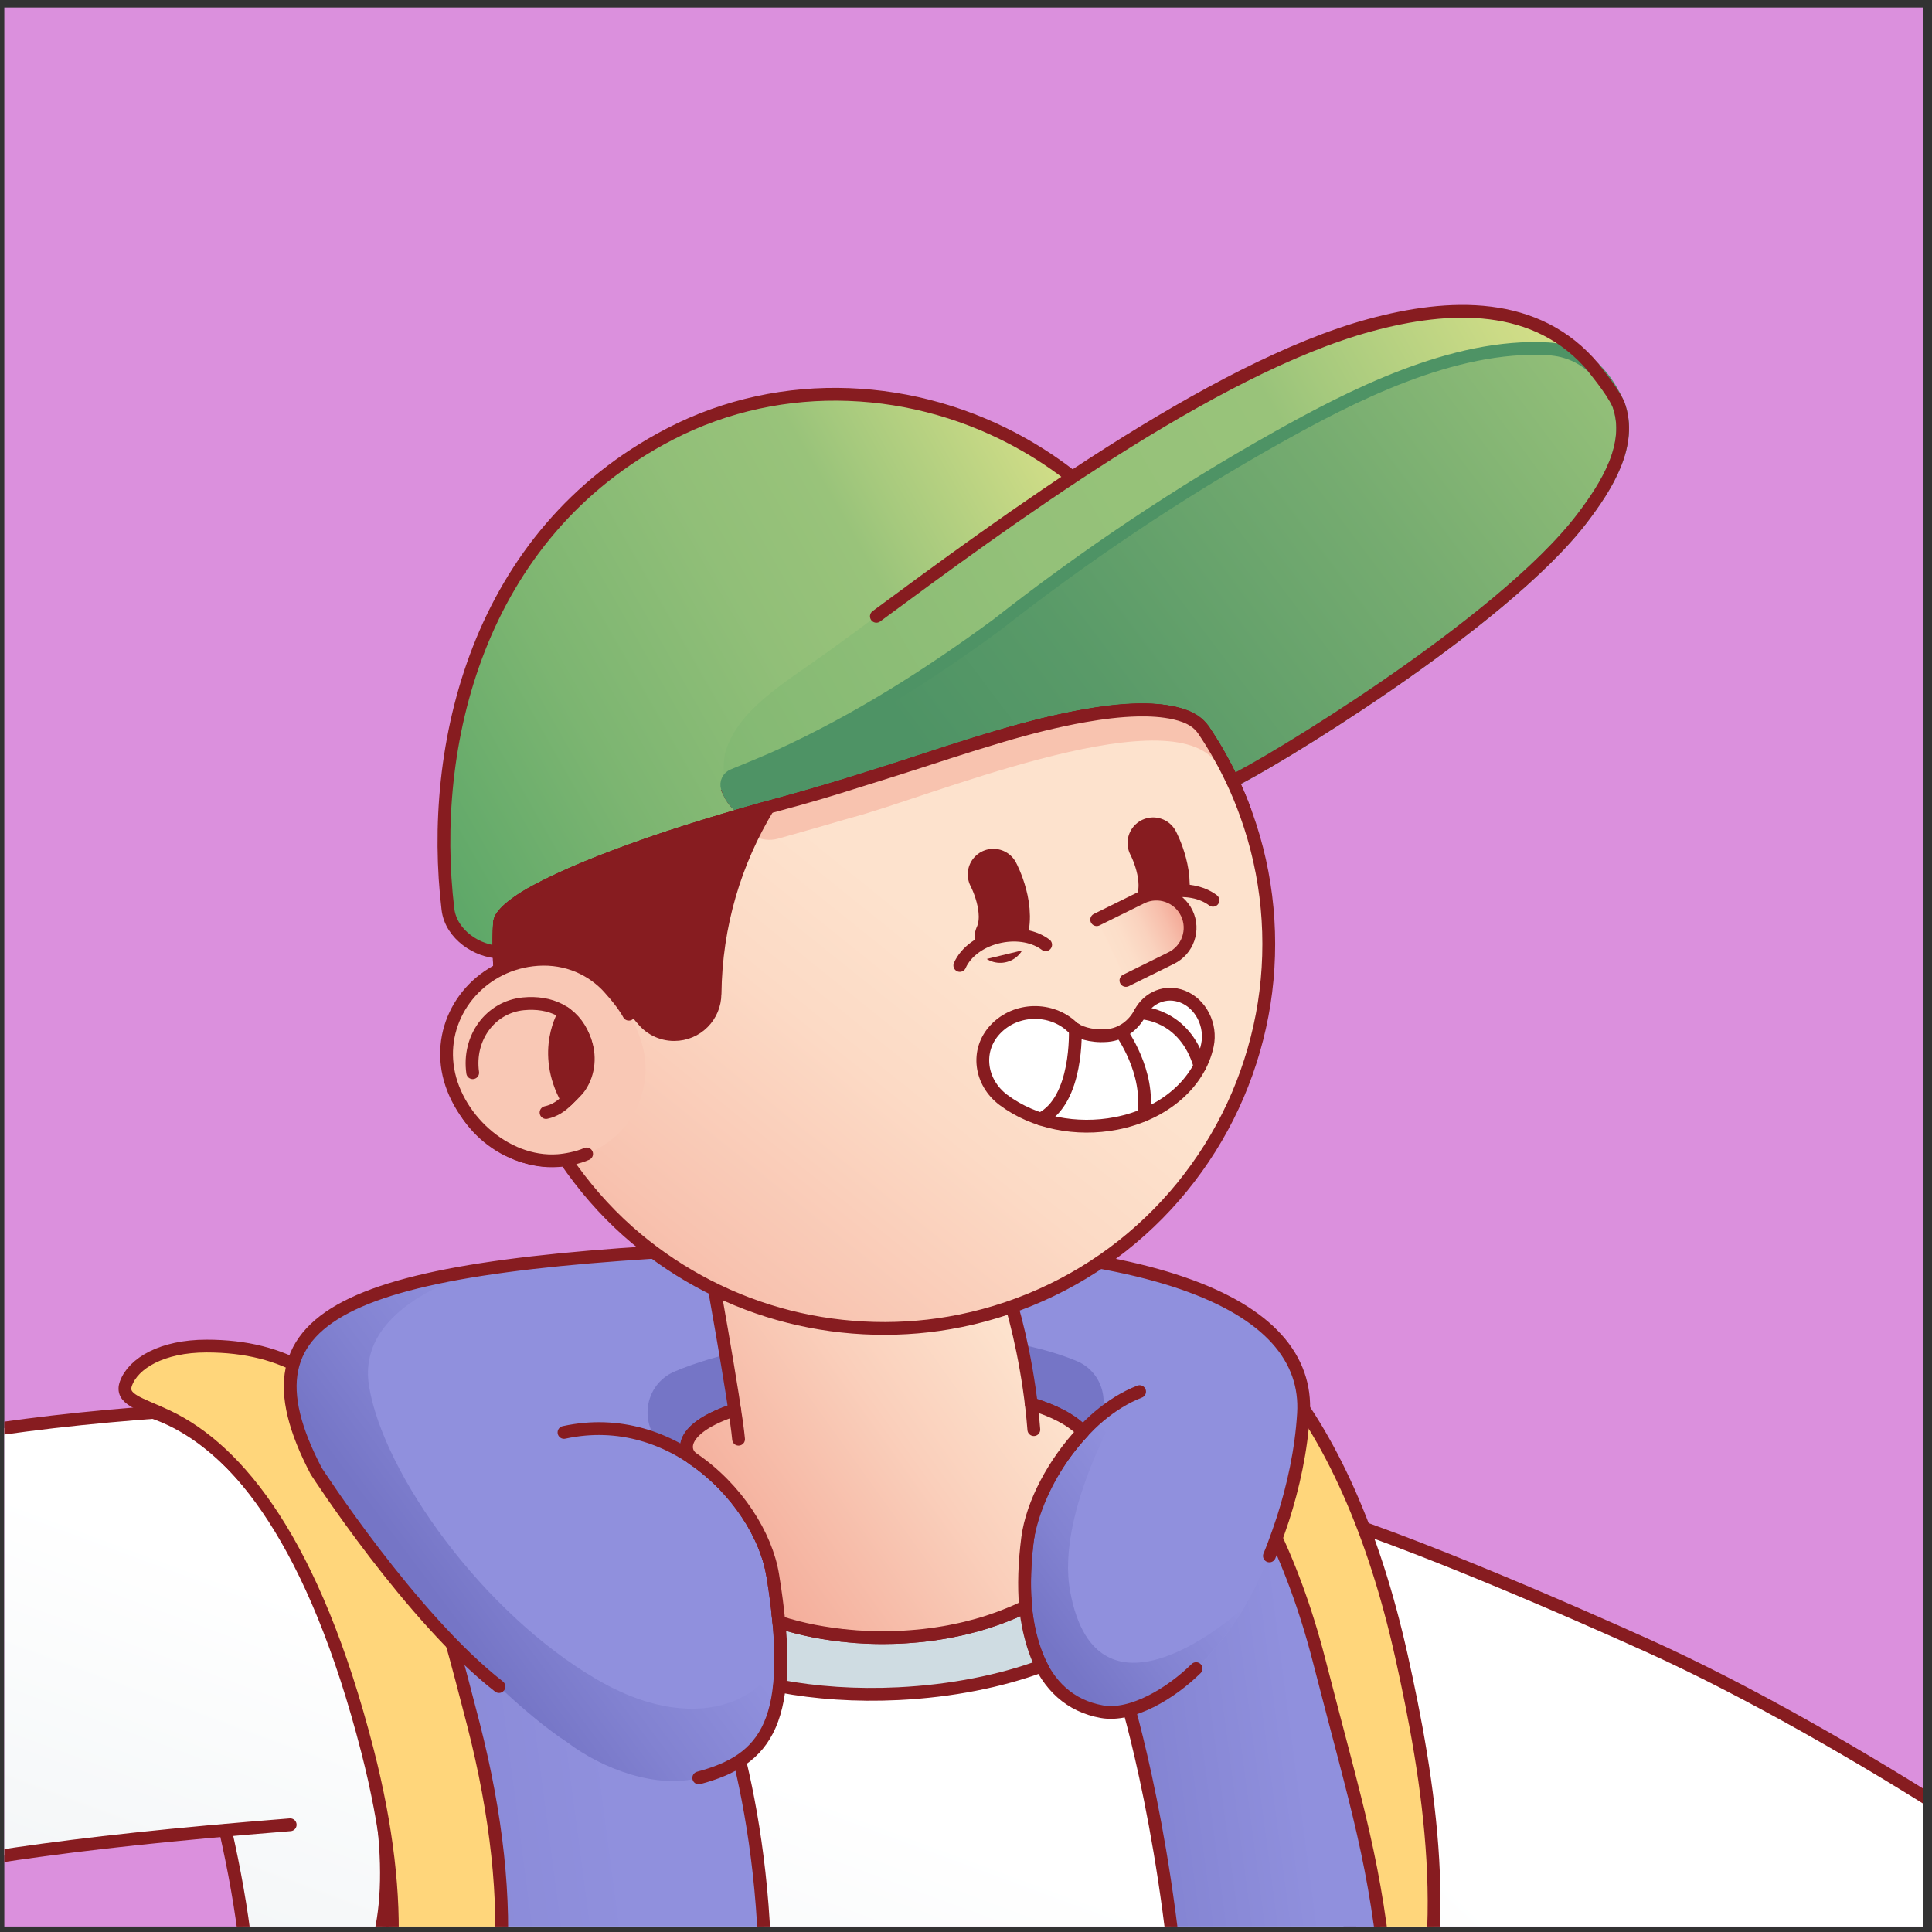 <svg width="200" height="200" viewBox="0 0 200 200" fill="none" xmlns="http://www.w3.org/2000/svg">
<rect x="0" y="0" width="200" height="200" fill="#333333" stroke="none"/>
<g clip-path="url(#clip0_3_17523)">
<rect width="198.663" height="198.663" transform="translate(0.446 0.772)" fill="#DB90DD"/>
<path d="M30.043 188.901C5.553 190.843 -4.854 192.736 -18.713 195.583C-16.458 197.615 5.899 213.342 16.626 228.943C21.529 236.072 -9.693 257.013 -11.489 255.987C-42.004 238.528 -64.496 217.612 -72.136 206.402C-78.646 196.851 -79.332 182.958 -72.871 175.065C-61.465 161.128 -32.757 152.134 2.701 147.532C24.958 144.644 61.721 140.736 84.234 139.434C102.579 138.374 120.349 146.782 130.651 161.998C135.146 168.639 138.535 176.968 139.265 187.295C139.755 194.252 139.938 202.571 139.589 212.3C138.611 239.528 132.551 266.244 121.811 291.251C104.594 298.238 57.318 308.473 4.822 281.562C18.576 261.606 24.419 238.337 25.847 214.269C26.349 205.794 25.137 197.466 23.344 189.497" fill="url(#paint0_linear_3_17523)"/>
<path d="M23.343 189.497C25.137 197.466 26.349 205.794 25.847 214.268C24.42 238.336 18.576 261.606 4.822 281.561C4.822 281.561 33.37 298.622 72.317 299.07C111.264 299.518 121.811 291.25 121.811 291.25C132.551 266.244 138.61 239.527 139.589 212.299C139.938 202.57 139.739 194.252 139.264 187.294" stroke="#871C20" stroke-width="1.324" stroke-miterlimit="10" stroke-linecap="round" stroke-linejoin="round"/>
<path d="M-11.489 255.986C-42.004 238.528 -64.496 217.612 -72.136 206.402C-78.646 196.851 -79.332 182.958 -72.871 175.064C-61.465 161.128 -32.757 152.134 2.701 147.532C32.024 143.727 77.578 144.884 91.498 145.832" stroke="#871C20" stroke-width="1.324" stroke-miterlimit="10" stroke-linecap="round" stroke-linejoin="round"/>
<path d="M30.041 188.9C5.551 190.843 -4.856 192.735 -18.715 195.583C-16.459 197.615 5.898 213.342 16.625 228.943" stroke="#871C20" stroke-width="1.324" stroke-miterlimit="10" stroke-linecap="round" stroke-linejoin="round"/>
<path d="M79.179 208.857C79.812 186.648 73.614 172.826 73.614 172.826C73.614 172.826 48.534 146.807 37.62 144.894C22.325 142.212 15.87 146.21 15.87 146.21C26.166 149.696 34.282 164.351 37.993 179.541C44.853 207.613 32.61 211.504 24.85 211.375C22.158 211.331 20.347 208.566 21.508 205.106C18.93 207.932 19.104 211.886 19.159 213.034C20.105 232.491 6.373 259.183 -0.369 270.708C-4.069 277.033 -6.951 281.663 -6.785 285.707C-6.62 289.751 -3.408 293.211 5.079 297.196C17.15 302.863 44.96 308.147 51.652 305.461C56.36 303.573 77.688 261.131 79.179 208.857Z" fill="url(#paint1_linear_3_17523)"/>
<path d="M79.179 208.857C79.812 186.648 73.614 172.826 73.614 172.826C73.614 172.826 48.534 146.807 37.62 144.894C22.325 142.212 15.87 146.21 15.87 146.21C26.166 149.696 34.282 164.351 37.993 179.541C44.853 207.613 32.61 211.504 24.85 211.375C22.158 211.331 20.347 208.566 21.508 205.106C18.93 207.932 19.104 211.886 19.159 213.034C20.105 232.491 6.373 259.183 -0.369 270.708C-4.069 277.033 -6.951 281.663 -6.785 285.707C-6.62 289.751 -3.408 293.211 5.079 297.196C17.15 302.863 44.96 308.147 51.652 305.461C56.36 303.573 77.688 261.131 79.179 208.857Z" stroke="#871C20" stroke-width="1.324" stroke-miterlimit="10" stroke-linecap="round" stroke-linejoin="round"/>
<path d="M15.156 232.865C14.697 229.777 17.073 226.465 20.16 226.007C26.115 225.123 33.026 222.264 36.144 217.568C41.363 209.707 42.041 196.823 38.053 181.289C32.491 159.615 24.645 150.102 17.347 146.63C14.503 145.277 12.417 144.894 13.043 143.205C13.81 141.134 16.757 139.345 21.38 139.345C37.754 139.345 42.528 153.251 49.003 178.479C53.866 197.425 52.676 213.103 45.561 223.82C40.668 231.191 33.31 236.221 24.133 237.158C18.072 237.777 15.573 235.671 15.156 232.865Z" fill="#FFD67B" stroke="#871C20" stroke-width="1.324" stroke-miterlimit="10"/>
<path d="M141.043 291.37C133.563 289.693 121.077 288.781 112.97 290.351C110.212 288.198 111.72 285.164 111.72 285.164C133.517 228.311 116.229 174.662 116.229 174.662C114.765 161.838 121.372 151.702 125.736 147.89C129.172 144.894 127.608 144.229 132.795 157.278C140.833 177.507 143.772 202.827 144.582 213.534C146.241 235.364 147.907 284.412 141.043 291.37Z" fill="url(#paint2_linear_3_17523)" stroke="#871C20" stroke-width="1.324" stroke-miterlimit="10"/>
<path d="M220.369 242.155C208.769 255.493 182.724 268.704 142.757 270.092C140.469 270.178 138.136 270.218 135.756 270.218C127.901 270.218 123.09 269.92 119.087 269.329C115.795 268.847 113.049 268.171 109.614 267.299C99.636 264.771 109.379 227.356 119.66 227.785C121.633 227.866 123.657 227.952 125.715 228.02C132.293 228.261 139.242 228.422 146.135 228.273C159.782 227.975 173.217 226.478 183.132 221.988C177.73 219.339 157.962 212.378 143.706 204.563C142.341 193.043 139.767 177.247 134.976 162.353C133.967 159.217 132.952 157.06 132.367 155.478C136.386 156.165 142.321 158.202 150.956 161.946C157.132 164.624 163.744 167.267 170.705 170.415C190.936 179.573 218.711 197.882 224.727 204.752C233.862 215.176 233.031 227.596 220.369 242.155Z" fill="url(#paint3_linear_3_17523)"/>
<path d="M132.365 155.479C142.244 157.745 163.744 167.267 170.705 170.417C190.935 179.571 218.713 197.882 224.731 204.753C233.861 215.177 233.032 227.596 220.371 242.155C208.107 256.258 179.698 270.218 135.755 270.218C121.443 270.218 117.23 269.228 109.616 267.3C99.639 264.773 109.383 227.358 119.663 227.788C140.421 228.657 166.65 229.447 183.132 221.989C177.734 219.344 157.961 212.378 143.709 204.563" stroke="#871C20" stroke-width="1.324" stroke-miterlimit="10" stroke-linecap="round" stroke-linejoin="round"/>
<path d="M143.646 206.028C142.426 192.838 140.532 187.397 136.551 171.889C130.988 150.215 119.073 139.023 110.029 139.023C109.919 139.023 101.835 138.414 101.739 135.295C101.645 132.174 107.547 131.659 110.667 131.564C127.019 131.085 139.389 145.961 145.064 171.381C147.891 184.048 150.735 200.879 145.661 214.31C144.951 216.189 144.018 210.058 143.646 206.028Z" fill="#FFD67B" stroke="#871C20" stroke-width="1.324" stroke-miterlimit="10"/>
<path d="M134.941 146.332C135.627 135.023 119.564 127.399 78.725 129.071C36.292 130.807 23.872 135.358 32.739 152.295C35.951 158.43 50.47 174.983 58.669 180.324C62.442 183.203 68.062 185.196 72.333 184.048C79.272 182.183 82.458 178.337 79.994 163.066C79.33 158.945 76.273 154.082 71.728 150.993C70.039 149.845 70.543 145.521 86.539 144.059C96.326 143.164 108.185 144.059 112.107 148.205L112.11 148.21C109.11 151.414 106.857 155.617 106.388 159.217C105.143 168.754 107.474 176.011 114.062 177.191C119.037 178.082 125.011 172.205 127.622 168.193V168.194C130.25 164.639 134.378 155.615 134.941 146.332Z" fill="#9090DD"/>
<path d="M128.815 166.364C128.393 167.076 127.995 167.689 127.623 168.193C125.007 172.208 119.039 178.077 114.064 177.191C107.475 176.008 105.141 168.756 106.382 159.221C106.854 155.62 109.106 151.415 112.11 148.211L112.102 148.203C111.498 147.557 110.695 146.994 109.743 146.506L116.332 144.834C116.332 144.834 109.261 156.433 110.777 164.719C113.586 180.061 128.271 166.907 128.815 166.364Z" fill="url(#paint4_linear_3_17523)"/>
<path d="M72.338 184.045C68.066 185.196 62.446 183.201 58.671 180.329C50.468 174.981 35.949 158.434 32.737 152.292C26.256 139.917 31.148 134.156 50.799 131.275C49.384 131.631 36.794 134.806 38.201 143.477C39.673 152.549 49.989 166.987 61.801 173.866C73.075 180.431 80.773 174.973 80.773 170.006C81.244 179.609 78.074 182.506 72.338 184.045Z" fill="url(#paint5_linear_3_17523)"/>
<path d="M112.102 148.205C108.183 144.06 96.326 143.162 86.537 144.06C71.113 145.473 70.096 149.543 71.559 150.855C71.278 150.639 70.658 150.189 69.775 149.705C66.841 148.096 67.056 143.851 70.145 142.565C74.09 140.924 80.063 139.423 89.029 138.949C100.425 138.35 107.235 139.854 111.191 141.498C113.942 142.642 114.426 146.341 112.102 148.205Z" fill="#7575C6" stroke="#7575C6" stroke-width="1.324" stroke-miterlimit="10"/>
<path d="M131.409 161.068C132.016 159.654 132.793 157.281 132.793 157.281C133.877 153.916 134.709 150.145 134.941 146.331C135.627 135.022 119.564 127.398 78.725 129.07C36.292 130.806 23.872 135.357 32.739 152.294C32.739 152.294 42.546 167.473 51.653 174.592" stroke="#871C20" stroke-width="1.324" stroke-miterlimit="10" stroke-linecap="round" stroke-linejoin="round"/>
<path d="M72.333 184.049C79.272 182.184 82.458 178.337 79.994 163.067C79.329 158.946 76.273 154.082 71.728 150.994C70.039 149.846 70.543 145.522 86.539 144.06C96.326 143.165 108.185 144.06 112.106 148.206L112.11 148.211C109.11 151.415 106.857 155.618 106.387 159.218C105.142 168.754 107.474 176.012 114.062 177.192C117.172 177.748 121.224 175.289 123.818 172.734" stroke="#871C20" stroke-width="1.324" stroke-miterlimit="10" stroke-linecap="round" stroke-linejoin="round"/>
<path d="M58.384 148.284C69.834 145.79 78.796 155.641 79.994 163.067" stroke="#871C20" stroke-width="1.324" stroke-miterlimit="10" stroke-linecap="round" stroke-linejoin="round"/>
<path d="M117.972 144.059C111.94 146.414 107.372 153.618 106.387 159.217" stroke="#871C20" stroke-width="1.324" stroke-miterlimit="10" stroke-linecap="round" stroke-linejoin="round"/>
<path d="M107.815 172.473C103.593 174.029 98.511 175.056 92.998 175.329C88.602 175.544 84.43 175.246 80.714 174.542C81.07 171.604 80.631 167.912 80.631 167.912C81.798 168.285 83.023 168.599 84.298 168.856C84.389 168.872 84.48 168.889 84.579 168.905C84.968 168.98 85.366 169.046 85.771 169.104C86.16 169.17 86.558 169.22 86.955 169.261C87.087 169.286 87.22 169.303 87.352 169.303C87.683 169.344 88.014 169.377 88.354 169.402C88.437 169.41 88.528 169.419 88.611 169.427C88.991 169.452 89.372 169.477 89.753 169.493C89.836 169.493 89.918 169.501 90.009 169.501C90.465 169.518 90.92 169.526 91.383 169.526C91.731 169.526 92.079 169.518 92.427 169.51C92.774 169.501 93.114 169.493 93.461 169.468C93.71 169.46 93.958 169.443 94.214 169.419C94.479 169.402 94.752 169.377 95.017 169.352C95.415 169.319 95.804 169.27 96.193 169.22C96.524 169.178 96.855 169.137 97.178 169.079C97.915 168.972 98.635 168.831 99.347 168.674C99.553 168.624 99.752 168.583 99.959 168.533C100.15 168.483 100.34 168.442 100.53 168.384C100.944 168.285 101.35 168.169 101.755 168.044C102.095 167.945 102.426 167.838 102.749 167.722C103.427 167.498 104.081 167.242 104.719 166.977C105 166.861 105.282 166.737 105.555 166.604C105.753 166.513 105.96 166.414 106.159 166.314C106.159 166.314 106.399 169.659 107.815 172.473Z" fill="#CFDCE2" stroke="#871C20" stroke-width="1.324" stroke-miterlimit="10"/>
<path d="M106.383 159.22C106.052 161.77 105.977 164.162 106.159 166.314C105.961 166.413 105.754 166.513 105.555 166.604C105.282 166.736 105.001 166.86 104.719 166.976C104.082 167.241 103.428 167.498 102.749 167.721C102.426 167.837 102.095 167.945 101.756 168.044C101.35 168.168 100.945 168.284 100.531 168.384C100.34 168.441 100.15 168.483 99.96 168.532C99.753 168.582 99.554 168.624 99.347 168.673C98.635 168.83 97.915 168.971 97.178 169.079C96.855 169.137 96.524 169.178 96.193 169.22C95.804 169.269 95.415 169.319 95.018 169.352C94.753 169.377 94.48 169.402 94.215 169.418C93.958 169.443 93.71 169.46 93.462 169.468C93.114 169.493 92.775 169.501 92.427 169.509C92.079 169.518 91.732 169.526 91.384 169.526C90.92 169.526 90.465 169.518 90.01 169.501C89.919 169.501 89.836 169.493 89.753 169.493C89.373 169.476 88.992 169.451 88.611 169.426C88.528 169.418 88.437 169.41 88.354 169.402C88.015 169.377 87.684 169.344 87.353 169.302C87.22 169.302 87.088 169.286 86.955 169.261C86.558 169.22 86.161 169.17 85.772 169.104C85.366 169.046 84.969 168.979 84.58 168.905C84.48 168.888 84.389 168.872 84.298 168.855C83.023 168.599 81.798 168.284 80.631 167.912C80.49 166.438 80.284 164.832 79.994 163.069C79.332 158.947 76.277 154.08 71.725 150.992C70.532 150.181 70.433 147.797 76.054 145.951C76.021 145.769 75.996 145.579 75.971 145.388C75.946 145.198 75.913 144.999 75.88 144.792C75.88 144.767 75.872 144.743 75.872 144.718C75.805 144.337 75.748 143.948 75.681 143.551L75.656 143.377C74.688 137.4 73.223 129.346 73.223 129.346L100.15 120.762L104.438 134.222C105.059 136.183 105.936 139.61 106.532 143.691C106.573 143.981 106.615 144.279 106.656 144.577C106.689 144.825 106.722 145.074 106.755 145.33C109.065 146.026 110.936 146.969 112.103 148.203L112.111 148.211C109.106 151.414 106.855 155.619 106.383 159.22Z" fill="url(#paint6_linear_3_17523)"/>
<path d="M76.457 148.986C76.137 145.372 73.225 129.345 73.225 129.345L100.149 120.762L104.441 134.225C105.275 136.839 106.56 142.078 107.021 147.996" stroke="#871C20" stroke-width="1.324" stroke-miterlimit="10" stroke-linecap="round" stroke-linejoin="round"/>
<path d="M75.543 82.163C97.149 74.15 121.808 65.314 121.808 65.314C120.54 58.971 115.242 51.286 105.998 46.028C94.866 39.694 81.006 38.899 69.362 44.925C49.284 55.316 44.36 77.402 46.37 94.118C46.693 96.799 49.5 98.51 51.658 98.555H51.665C51.64 97.569 51.653 96.589 51.709 95.61C51.709 95.503 51.734 95.396 51.765 95.29C51.834 95.07 51.96 94.882 52.105 94.706C54.001 92.658 56.746 91.623 59.22 90.442C61.305 89.532 63.428 88.716 65.569 87.942C69.582 86.466 73.67 85.255 77.777 84.08C76.57 83.712 75.909 82.908 75.543 82.163Z" fill="url(#paint7_linear_3_17523)" stroke="#871C20" stroke-width="1.324" stroke-miterlimit="10"/>
<path d="M164.981 38.086C163.825 37.019 162.312 36.233 160.283 36.114C150.399 35.536 139.735 41.081 132.224 45.289C122.045 50.991 112.355 57.491 103.186 64.687C94.746 70.886 85.916 76.312 76.106 80.199C75.83 80.306 75.491 80.437 75.096 80.576C74.722 80.706 74.999 78.167 75.051 77.986C76.348 73.481 80.983 70.865 85.77 67.422C97.244 59.169 123.077 38.752 141.824 33.661C150.007 31.439 159.093 31.046 164.981 38.086Z" fill="url(#paint8_linear_3_17523)"/>
<path d="M163.831 53.591C155.459 64.644 130.603 79.527 127.576 80.84C126.71 79 125.705 77.223 124.568 75.54H124.561C119.155 69.122 94.405 79.553 86.85 81.481C83.83 82.379 80.803 83.221 77.775 84.081C76.208 83.602 75.555 82.387 75.283 81.523C75.123 81.01 75.398 80.462 75.897 80.261C77.175 79.746 79.586 78.749 80.735 78.221C88.726 74.558 96.092 69.895 103.184 64.688C112.352 57.492 122.043 50.992 132.222 45.289C139.734 41.082 150.397 35.537 160.281 36.114C164.382 36.354 166.398 39.336 167.534 41.848C169.069 46.024 166.274 50.369 163.831 53.591Z" fill="url(#paint9_linear_3_17523)" stroke="#4E9365" stroke-width="1.324" stroke-miterlimit="10"/>
<path d="M128.882 83.968C128.832 83.993 128.799 84.01 128.758 84.026C127.889 82.188 126.887 80.409 125.753 78.728H125.745C120.34 72.305 95.589 82.743 88.032 84.672C85.011 85.566 81.981 86.41 78.96 87.271C77.23 86.741 76.609 85.309 76.394 84.457C77.991 83.993 79.597 83.546 81.203 83.115C83.098 82.602 84.978 82.056 86.848 81.477C90.606 80.318 94.348 79.134 98.081 77.909C99.944 77.313 101.822 76.725 103.71 76.171C104.405 75.964 105.109 75.757 105.821 75.566C107.228 75.177 108.652 74.838 110.084 74.532C110.795 74.374 111.516 74.234 112.244 74.109C114.065 73.787 115.903 73.547 117.765 73.505C119.056 73.48 120.364 73.538 121.631 73.828C122.351 74.002 123.063 74.234 123.675 74.664C124.023 74.896 124.329 75.194 124.561 75.541H124.569C125.703 77.222 126.713 79.001 127.574 80.839C128.063 81.857 128.493 82.9 128.882 83.968Z" fill="#4E9365" stroke="#871C20" stroke-width="1.324" stroke-miterlimit="10" stroke-linecap="round" stroke-linejoin="round"/>
<path d="M77.777 84.08C80.805 83.22 83.832 82.378 86.852 81.48C94.407 79.552 119.156 69.121 124.563 75.539H124.57C125.707 77.222 126.711 78.999 127.578 80.84C130.605 79.528 155.461 64.644 163.833 53.591C166.275 50.37 169.07 46.024 167.538 41.848C166.828 40.279 164.705 37.831 164.981 38.086C159.094 31.045 150.008 31.439 141.825 33.66C125.428 38.113 103.61 54.291 90.721 63.799" stroke="#871C20" stroke-width="1.324" stroke-miterlimit="10" stroke-linecap="round" stroke-linejoin="round"/>
<path d="M131.168 93.996C130.86 90.705 130.138 87.459 129.02 84.344C128.593 83.151 128.116 81.982 127.576 80.84C126.709 79 125.704 77.223 124.567 75.54H124.561C124.328 75.194 124.02 74.899 123.675 74.661C123.059 74.234 122.35 74.001 121.628 73.831C120.36 73.543 119.054 73.48 117.76 73.504C115.901 73.548 114.061 73.787 112.239 74.107C111.518 74.233 110.795 74.371 110.079 74.528C108.647 74.835 107.228 75.181 105.815 75.57C105.106 75.759 104.402 75.96 103.705 76.167C101.821 76.726 99.944 77.311 98.078 77.913C94.347 79.132 90.605 80.319 86.85 81.48C84.978 82.058 83.094 82.604 81.198 83.113C78.56 83.823 75.941 84.57 73.329 85.374C72.625 85.587 71.928 85.807 71.225 86.033C69.328 86.635 67.444 87.269 65.566 87.942C63.425 88.714 61.302 89.53 59.217 90.441C57.76 91.082 56.328 91.767 54.94 92.551C54.249 92.947 53.571 93.368 52.956 93.87C52.642 94.121 52.347 94.391 52.102 94.705C51.958 94.881 51.832 95.069 51.762 95.289C51.731 95.395 51.706 95.502 51.706 95.609C51.65 96.589 51.637 97.568 51.662 98.554C51.677 99.296 51.72 100.038 51.777 100.779L51.776 100.78C51.597 100.876 51.422 100.98 51.25 101.087C51.19 101.124 51.13 101.161 51.071 101.199C50.906 101.306 50.743 101.417 50.585 101.533C50.535 101.569 50.487 101.608 50.439 101.645C49.948 102.02 49.496 102.439 49.085 102.896C49.019 102.97 48.954 103.042 48.89 103.118C48.782 103.245 48.678 103.374 48.577 103.507C48.506 103.6 48.438 103.696 48.37 103.793C48.281 103.92 48.19 104.045 48.106 104.176C47.972 104.385 47.845 104.6 47.727 104.82C47.668 104.93 47.617 105.043 47.562 105.155C47.49 105.301 47.42 105.449 47.355 105.598C47.306 105.713 47.26 105.828 47.216 105.944C47.152 106.108 47.094 106.276 47.04 106.445C47.007 106.547 46.972 106.647 46.942 106.751C46.865 107.018 46.797 107.29 46.743 107.565C46.731 107.623 46.725 107.683 46.715 107.741C46.673 107.973 46.639 108.206 46.615 108.442C46.605 108.539 46.599 108.636 46.591 108.733C46.575 108.944 46.567 109.158 46.565 109.372C46.564 109.464 46.561 109.555 46.563 109.648C46.569 109.949 46.584 110.252 46.618 110.558C46.618 110.562 46.618 110.564 46.619 110.567C47.224 115.973 51.897 120.218 57.336 120.131C57.678 120.125 58.086 120.095 58.528 120.045C60.382 122.773 62.55 125.285 65.015 127.475C69.474 131.431 74.824 134.377 80.57 136.003C86.316 137.636 92.452 137.95 98.279 136.945C101.526 136.386 104.716 135.413 107.736 134.069C110.757 132.725 113.609 131.004 116.202 128.957C118.79 126.909 121.132 124.536 123.135 121.911C125.145 119.286 126.828 116.417 128.128 113.377C129.427 110.337 130.351 107.141 130.866 103.875C131.376 100.609 131.476 97.28 131.168 93.996Z" fill="url(#paint10_linear_3_17523)"/>
<path d="M128.882 83.968C128.832 83.993 128.799 84.01 128.758 84.026C127.889 82.188 126.887 80.409 125.753 78.728H125.745C120.34 72.305 95.589 82.743 88.032 84.672C85.55 85.406 83.063 86.107 80.579 86.811C78.782 87.32 76.868 86.29 76.4 84.482L76.394 84.457C77.991 83.993 79.597 83.546 81.203 83.115C83.098 82.602 84.978 82.056 86.848 81.477C90.606 80.318 94.348 79.134 98.081 77.909C99.944 77.313 101.822 76.725 103.71 76.171C104.405 75.964 105.109 75.757 105.821 75.566C107.228 75.177 108.652 74.838 110.084 74.532C110.795 74.374 111.516 74.234 112.244 74.109C114.065 73.787 115.903 73.547 117.765 73.505C119.056 73.48 120.364 73.538 121.631 73.828C122.351 74.002 123.063 74.234 123.675 74.664C124.023 74.896 124.329 75.194 124.561 75.541H124.569C125.703 77.222 126.713 79.001 127.574 80.839C128.063 81.857 128.493 82.9 128.882 83.968Z" fill="#F8C3AF"/>
<path d="M131.168 93.996C130.86 90.705 130.138 87.459 129.02 84.344C128.593 83.151 128.116 81.982 127.576 80.84C126.709 79 125.704 77.223 124.567 75.54H124.561C124.328 75.194 124.02 74.899 123.675 74.661C123.059 74.234 122.35 74.001 121.628 73.831C120.36 73.543 119.054 73.48 117.76 73.504C115.901 73.548 114.061 73.787 112.239 74.107C111.518 74.233 110.795 74.371 110.079 74.528C108.647 74.835 107.228 75.181 105.815 75.57C105.106 75.759 104.402 75.96 103.705 76.167C101.821 76.726 99.944 77.311 98.078 77.913C94.347 79.132 90.605 80.319 86.85 81.48C84.978 82.058 83.094 82.604 81.198 83.113C78.56 83.823 75.941 84.57 73.329 85.374C72.625 85.587 71.928 85.807 71.225 86.033C69.328 86.635 67.444 87.269 65.566 87.942C63.425 88.714 61.302 89.53 59.217 90.441C57.76 91.082 56.328 91.767 54.94 92.551C54.249 92.947 53.571 93.368 52.956 93.87C52.642 94.121 52.347 94.391 52.102 94.705C51.958 94.881 51.832 95.069 51.762 95.289C51.731 95.395 51.706 95.502 51.706 95.609C51.65 96.589 51.637 97.568 51.662 98.554C51.677 99.296 51.72 100.038 51.777 100.779L51.776 100.78C51.597 100.876 51.422 100.98 51.25 101.087C51.19 101.124 51.13 101.161 51.071 101.199C50.906 101.306 50.743 101.417 50.585 101.533C50.535 101.569 50.487 101.608 50.439 101.645C49.948 102.02 49.496 102.439 49.085 102.896C49.019 102.97 48.954 103.042 48.89 103.118C48.782 103.245 48.678 103.374 48.577 103.507C48.506 103.6 48.438 103.696 48.37 103.793C48.281 103.92 48.19 104.045 48.106 104.176C47.972 104.385 47.845 104.6 47.727 104.82C47.668 104.93 47.617 105.043 47.562 105.155C47.49 105.301 47.42 105.449 47.355 105.598C47.306 105.713 47.26 105.828 47.216 105.944C47.152 106.108 47.094 106.276 47.04 106.445C47.007 106.547 46.972 106.647 46.942 106.751C46.865 107.018 46.797 107.29 46.743 107.565C46.731 107.623 46.725 107.683 46.715 107.741C46.673 107.973 46.639 108.206 46.615 108.442C46.605 108.539 46.599 108.636 46.591 108.733C46.575 108.944 46.567 109.158 46.565 109.372C46.564 109.464 46.561 109.555 46.563 109.648C46.569 109.949 46.584 110.252 46.618 110.558C46.618 110.562 46.618 110.564 46.619 110.567C47.224 115.973 51.897 120.218 57.336 120.131C57.678 120.125 58.086 120.095 58.528 120.045C60.382 122.773 62.55 125.285 65.015 127.475C69.474 131.431 74.824 134.377 80.57 136.003C86.316 137.636 92.452 137.95 98.279 136.945C101.526 136.386 104.716 135.413 107.736 134.069C110.757 132.725 113.609 131.004 116.202 128.957C118.79 126.909 121.132 124.536 123.135 121.911C125.145 119.286 126.828 116.417 128.128 113.377C129.427 110.337 130.351 107.141 130.866 103.875C131.376 100.609 131.476 97.28 131.168 93.996Z" stroke="#871C20" stroke-width="1.324" stroke-miterlimit="10" stroke-linecap="round" stroke-linejoin="round"/>
<path d="M102.83 90.52C102.83 90.52 104.813 94.236 103.542 97.024" stroke="#871C20" stroke-width="5.298" stroke-miterlimit="10" stroke-linecap="round" stroke-linejoin="round"/>
<path d="M119.373 87.268C119.373 87.268 121.356 90.983 120.085 93.772" stroke="#871C20" stroke-width="5.298" stroke-miterlimit="10" stroke-linecap="round" stroke-linejoin="round"/>
<path d="M116.68 95.341C117.287 93.95 118.852 92.763 120.852 92.35C122.683 91.974 124.433 92.338 125.567 93.198" fill="#FCDFCA"/>
<path d="M116.68 95.341C117.287 93.95 118.852 92.763 120.852 92.35C122.683 91.974 124.433 92.338 125.567 93.198" stroke="#871C20" stroke-width="1.324" stroke-miterlimit="10" stroke-linecap="round" stroke-linejoin="round"/>
<path d="M115.54 116.293C111.451 117.086 107.053 116.248 103.873 113.865C101.466 112.062 100.972 108.762 103.021 106.57C105.174 104.266 108.853 104.28 110.988 106.31C111.537 106.831 112.9 107.326 114.557 107.2C114.587 107.198 114.617 107.195 114.647 107.193C116.152 107.058 117.35 106.123 118.025 104.851C118.889 103.225 120.698 102.505 122.402 103.157C124.312 103.889 125.434 106.126 124.989 108.217C124.171 112.067 120.571 115.319 115.54 116.293Z" fill="white" stroke="#871C20" stroke-width="1.324" stroke-miterlimit="10" stroke-linecap="round" stroke-linejoin="round"/>
<path d="M113.529 95.205L118.195 92.9C119.932 92.064 122.017 92.795 122.853 94.532C123.689 96.269 122.958 98.354 121.222 99.19L116.556 101.495" fill="url(#paint11_linear_3_17523)"/>
<path d="M113.529 95.205L118.195 92.9C119.932 92.064 122.017 92.795 122.853 94.532C123.689 96.269 122.958 98.354 121.222 99.19L116.556 101.495" stroke="#871C20" stroke-width="1.324" stroke-miterlimit="10" stroke-linecap="round" stroke-linejoin="round"/>
<path d="M116.036 106.803C116.036 106.803 119.122 110.982 118.363 115.453" stroke="#871C20" stroke-width="1.324" stroke-miterlimit="10" stroke-linecap="round" stroke-linejoin="round"/>
<path d="M111.309 106.548C111.309 106.548 111.651 113.912 107.727 115.836" stroke="#871C20" stroke-width="1.324" stroke-miterlimit="10" stroke-linecap="round" stroke-linejoin="round"/>
<path d="M118.027 104.851C118.027 104.851 122.628 104.89 124.221 110.356" stroke="#871C20" stroke-width="1.324" stroke-miterlimit="10" stroke-linecap="round" stroke-linejoin="round"/>
<path d="M79.529 83.571C76.102 89.208 74.099 95.797 74.024 102.866H74.016C74.016 105.209 72.129 107.096 69.794 107.096C68.404 107.096 67.179 106.434 66.409 105.391L66.401 105.399H66.392C65.532 104.282 64.497 103.272 63.297 102.419C61.26 100.433 58.38 99.34 55.325 99.68C55.226 99.688 55.118 99.704 55.019 99.721C53.885 99.713 52.784 99.87 51.741 100.176L51.733 100.168C51.7 99.63 51.666 99.092 51.666 98.554C51.642 97.569 51.65 96.592 51.708 95.607C51.708 95.508 51.733 95.4 51.766 95.292C51.832 95.069 51.956 94.879 52.105 94.705C52.345 94.39 52.643 94.125 52.958 93.869C53.57 93.372 54.249 92.95 54.944 92.552C56.327 91.766 57.759 91.079 59.216 90.442C61.302 89.531 63.429 88.712 65.565 87.942C67.444 87.271 69.331 86.634 71.227 86.03C71.93 85.806 72.626 85.591 73.329 85.376C75.39 84.738 77.451 84.142 79.529 83.571Z" fill="#871C20" stroke="#871C20" stroke-width="1.324" stroke-miterlimit="10" stroke-linecap="round" stroke-linejoin="round"/>
<path d="M99.358 99.943C99.966 98.551 101.53 97.364 103.531 96.952C105.361 96.576 107.112 96.94 108.245 97.8" fill="#FCDFCA"/>
<path d="M99.358 99.943C99.966 98.551 101.53 97.364 103.531 96.952C105.361 96.576 107.112 96.94 108.245 97.8" stroke="#871C20" stroke-width="1.324" stroke-miterlimit="10" stroke-linecap="round" stroke-linejoin="round"/>
<path d="M46.295 110.245C46.937 115.59 52.526 120.783 58.029 120.12C64.348 119.359 67.516 113.931 66.706 109.166C65.804 103.858 60.605 98.71 55.101 99.371C49.595 100.031 45.654 104.9 46.295 110.245Z" fill="#F9C8B5"/>
<path d="M65.1 104.99C64.382 103.644 62.789 101.987 62.789 101.987C60.874 100.058 58.162 99.003 55.102 99.37C49.597 100.031 45.654 104.9 46.296 110.245C46.938 115.59 52.235 120.55 57.766 120.147C58.525 120.092 59.819 119.861 60.727 119.453" stroke="#871C20" stroke-width="1.324" stroke-miterlimit="10" stroke-linecap="round" stroke-linejoin="round"/>
<path d="M48.933 111.045C48.423 107.44 50.768 104.249 54.17 103.916C56.947 103.644 59.359 104.721 60.414 107.342C61.055 108.932 60.931 110.742 60.012 112.189C59.389 113.169 58.302 114.801 56.526 115.168" stroke="#871C20" stroke-width="1.324" stroke-miterlimit="10" stroke-linecap="round" stroke-linejoin="round"/>
<path d="M58.733 113.877C58.733 113.877 59.716 112.973 60.041 112.487C60.996 111.062 61.15 109.196 60.51 107.605C60.057 106.481 59.324 105.573 58.459 104.854C58.459 104.855 55.908 108.815 58.733 113.877Z" fill="#871C20" stroke="#871C20" stroke-width="1.324" stroke-miterlimit="10" stroke-linecap="round" stroke-linejoin="round"/>
<path d="M106.755 145.331C109.065 146.026 110.936 146.97 112.103 148.203L112.111 148.212C109.106 151.415 106.855 155.62 106.383 159.221C106.052 161.77 105.977 164.163 106.159 166.315C105.961 166.414 105.754 166.514 105.555 166.605C105.282 166.737 105.001 166.861 104.719 166.977C104.082 167.242 103.428 167.499 102.749 167.722C102.426 167.838 102.095 167.946 101.756 168.045C101.35 168.169 100.945 168.285 100.531 168.384C100.34 168.442 100.15 168.484 99.96 168.533C99.753 168.583 99.554 168.624 99.347 168.674C98.635 168.831 97.915 168.972 97.178 169.08C96.855 169.138 96.524 169.179 96.193 169.22C95.804 169.27 95.415 169.32 95.018 169.353C94.753 169.378 94.48 169.402 94.215 169.419C93.958 169.444 93.71 169.46 93.462 169.469C93.114 169.493 92.775 169.502 92.427 169.51C92.079 169.518 91.732 169.527 91.384 169.527C90.92 169.527 90.465 169.518 90.01 169.502C89.919 169.502 89.836 169.493 89.753 169.493C89.373 169.477 88.992 169.452 88.611 169.427C88.528 169.419 88.437 169.411 88.354 169.402C88.015 169.378 87.684 169.344 87.353 169.303C87.22 169.303 87.088 169.287 86.955 169.262C86.558 169.22 86.161 169.171 85.772 169.104C85.366 169.046 84.969 168.98 84.58 168.906C84.48 168.889 84.389 168.873 84.298 168.856C83.023 168.608 81.798 168.293 80.631 167.912C80.49 166.439 80.284 164.833 79.994 163.07C79.332 158.948 76.277 154.081 71.725 150.993C70.532 150.182 70.433 147.798 76.054 145.952" stroke="#871C20" stroke-width="1.324" stroke-miterlimit="10" stroke-linecap="round" stroke-linejoin="round"/>
</g>
<defs>
<linearGradient id="paint0_linear_3_17523" x1="-5.329" y1="312.698" x2="75.247" y2="94.952" gradientUnits="userSpaceOnUse">
<stop stop-color="#D6E0E5"/>
<stop offset="0.28" stop-color="#E5EBEE"/>
<stop offset="0.65" stop-color="white"/>
</linearGradient>
<linearGradient id="paint1_linear_3_17523" x1="-9.099" y1="231.094" x2="68.4" y2="220.866" gradientUnits="userSpaceOnUse">
<stop offset="0.091" stop-color="#7575C6"/>
<stop offset="0.468" stop-color="#8282D1"/>
<stop offset="1" stop-color="#9090DD"/>
</linearGradient>
<linearGradient id="paint2_linear_3_17523" x1="104.954" y1="222.63" x2="139.404" y2="218.084" gradientUnits="userSpaceOnUse">
<stop offset="0.091" stop-color="#7575C6"/>
<stop offset="0.468" stop-color="#8282D1"/>
<stop offset="1" stop-color="#9090DD"/>
</linearGradient>
<linearGradient id="paint3_linear_3_17523" x1="99.865" y1="280.248" x2="191.92" y2="182.292" gradientUnits="userSpaceOnUse">
<stop stop-color="#D6E0E5"/>
<stop offset="0.501" stop-color="#F1F5F6"/>
<stop offset="0.72" stop-color="white"/>
</linearGradient>
<linearGradient id="paint4_linear_3_17523" x1="104.97" y1="168.573" x2="121.1" y2="156.506" gradientUnits="userSpaceOnUse">
<stop offset="0.091" stop-color="#7575C6"/>
<stop offset="0.468" stop-color="#8282D1"/>
<stop offset="1" stop-color="#9090DD"/>
</linearGradient>
<linearGradient id="paint5_linear_3_17523" x1="44.149" y1="167.689" x2="63.475" y2="153.232" gradientUnits="userSpaceOnUse">
<stop offset="0.091" stop-color="#7575C6"/>
<stop offset="0.468" stop-color="#8282D1"/>
<stop offset="1" stop-color="#9090DD"/>
</linearGradient>
<linearGradient id="paint6_linear_3_17523" x1="68.685" y1="162.933" x2="103.984" y2="137.554" gradientUnits="userSpaceOnUse">
<stop stop-color="#F2A290"/>
<stop offset="0.65" stop-color="#FACFBB"/>
<stop offset="0.999" stop-color="#FDE2CD"/>
</linearGradient>
<linearGradient id="paint7_linear_3_17523" x1="-2" y1="110.513" x2="138.663" y2="30.638" gradientUnits="userSpaceOnUse">
<stop offset="0.274" stop-color="#55A366"/>
<stop offset="0.288" stop-color="#58A567"/>
<stop offset="0.443" stop-color="#7CB571"/>
<stop offset="0.571" stop-color="#91BF78"/>
<stop offset="0.653" stop-color="#99C37A"/>
<stop offset="0.681" stop-color="#A5C97D"/>
<stop offset="0.777" stop-color="#CCDB86"/>
<stop offset="0.865" stop-color="#E8E78D"/>
<stop offset="0.942" stop-color="#F9EF91"/>
<stop offset="1" stop-color="#FFF292"/>
</linearGradient>
<linearGradient id="paint8_linear_3_17523" x1="21.474" y1="109.607" x2="193.396" y2="11.982" gradientUnits="userSpaceOnUse">
<stop offset="0.008" stop-color="#55A366"/>
<stop offset="0.156" stop-color="#6EAF6D"/>
<stop offset="0.34" stop-color="#86BA74"/>
<stop offset="0.51" stop-color="#94C179"/>
<stop offset="0.653" stop-color="#99C37A"/>
<stop offset="0.681" stop-color="#A5C97D"/>
<stop offset="0.777" stop-color="#CCDB86"/>
<stop offset="0.865" stop-color="#E8E78D"/>
<stop offset="0.942" stop-color="#F9EF91"/>
<stop offset="1" stop-color="#FFF292"/>
</linearGradient>
<linearGradient id="paint9_linear_3_17523" x1="99.576" y1="83.323" x2="167.633" y2="32.182" gradientUnits="userSpaceOnUse">
<stop stop-color="#4E9365"/>
<stop offset="0.222" stop-color="#599A68"/>
<stop offset="0.61" stop-color="#76AC70"/>
<stop offset="1" stop-color="#99C37A"/>
</linearGradient>
<linearGradient id="paint10_linear_3_17523" x1="44.084" y1="162.538" x2="124.607" y2="62.252" gradientUnits="userSpaceOnUse">
<stop offset="0.13" stop-color="#F2A290"/>
<stop offset="0.347" stop-color="#F8C3B0"/>
<stop offset="0.538" stop-color="#FCDAC5"/>
<stop offset="0.659" stop-color="#FDE2CD"/>
</linearGradient>
<linearGradient id="paint11_linear_3_17523" x1="122.863" y1="94.587" x2="114.294" y2="98.664" gradientUnits="userSpaceOnUse">
<stop stop-color="#F2A290"/>
<stop offset="0.006" stop-color="#F2A391"/>
<stop offset="0.251" stop-color="#F7BEAB"/>
<stop offset="0.499" stop-color="#FAD2BE"/>
<stop offset="0.748" stop-color="#FCDEC9"/>
<stop offset="1" stop-color="#FDE2CD"/>
</linearGradient>
<clipPath id="clip0_3_17523">
<rect width="198.663" height="198.663" fill="white" transform="translate(0.446 0.772)"/>
</clipPath>
</defs>
</svg>
